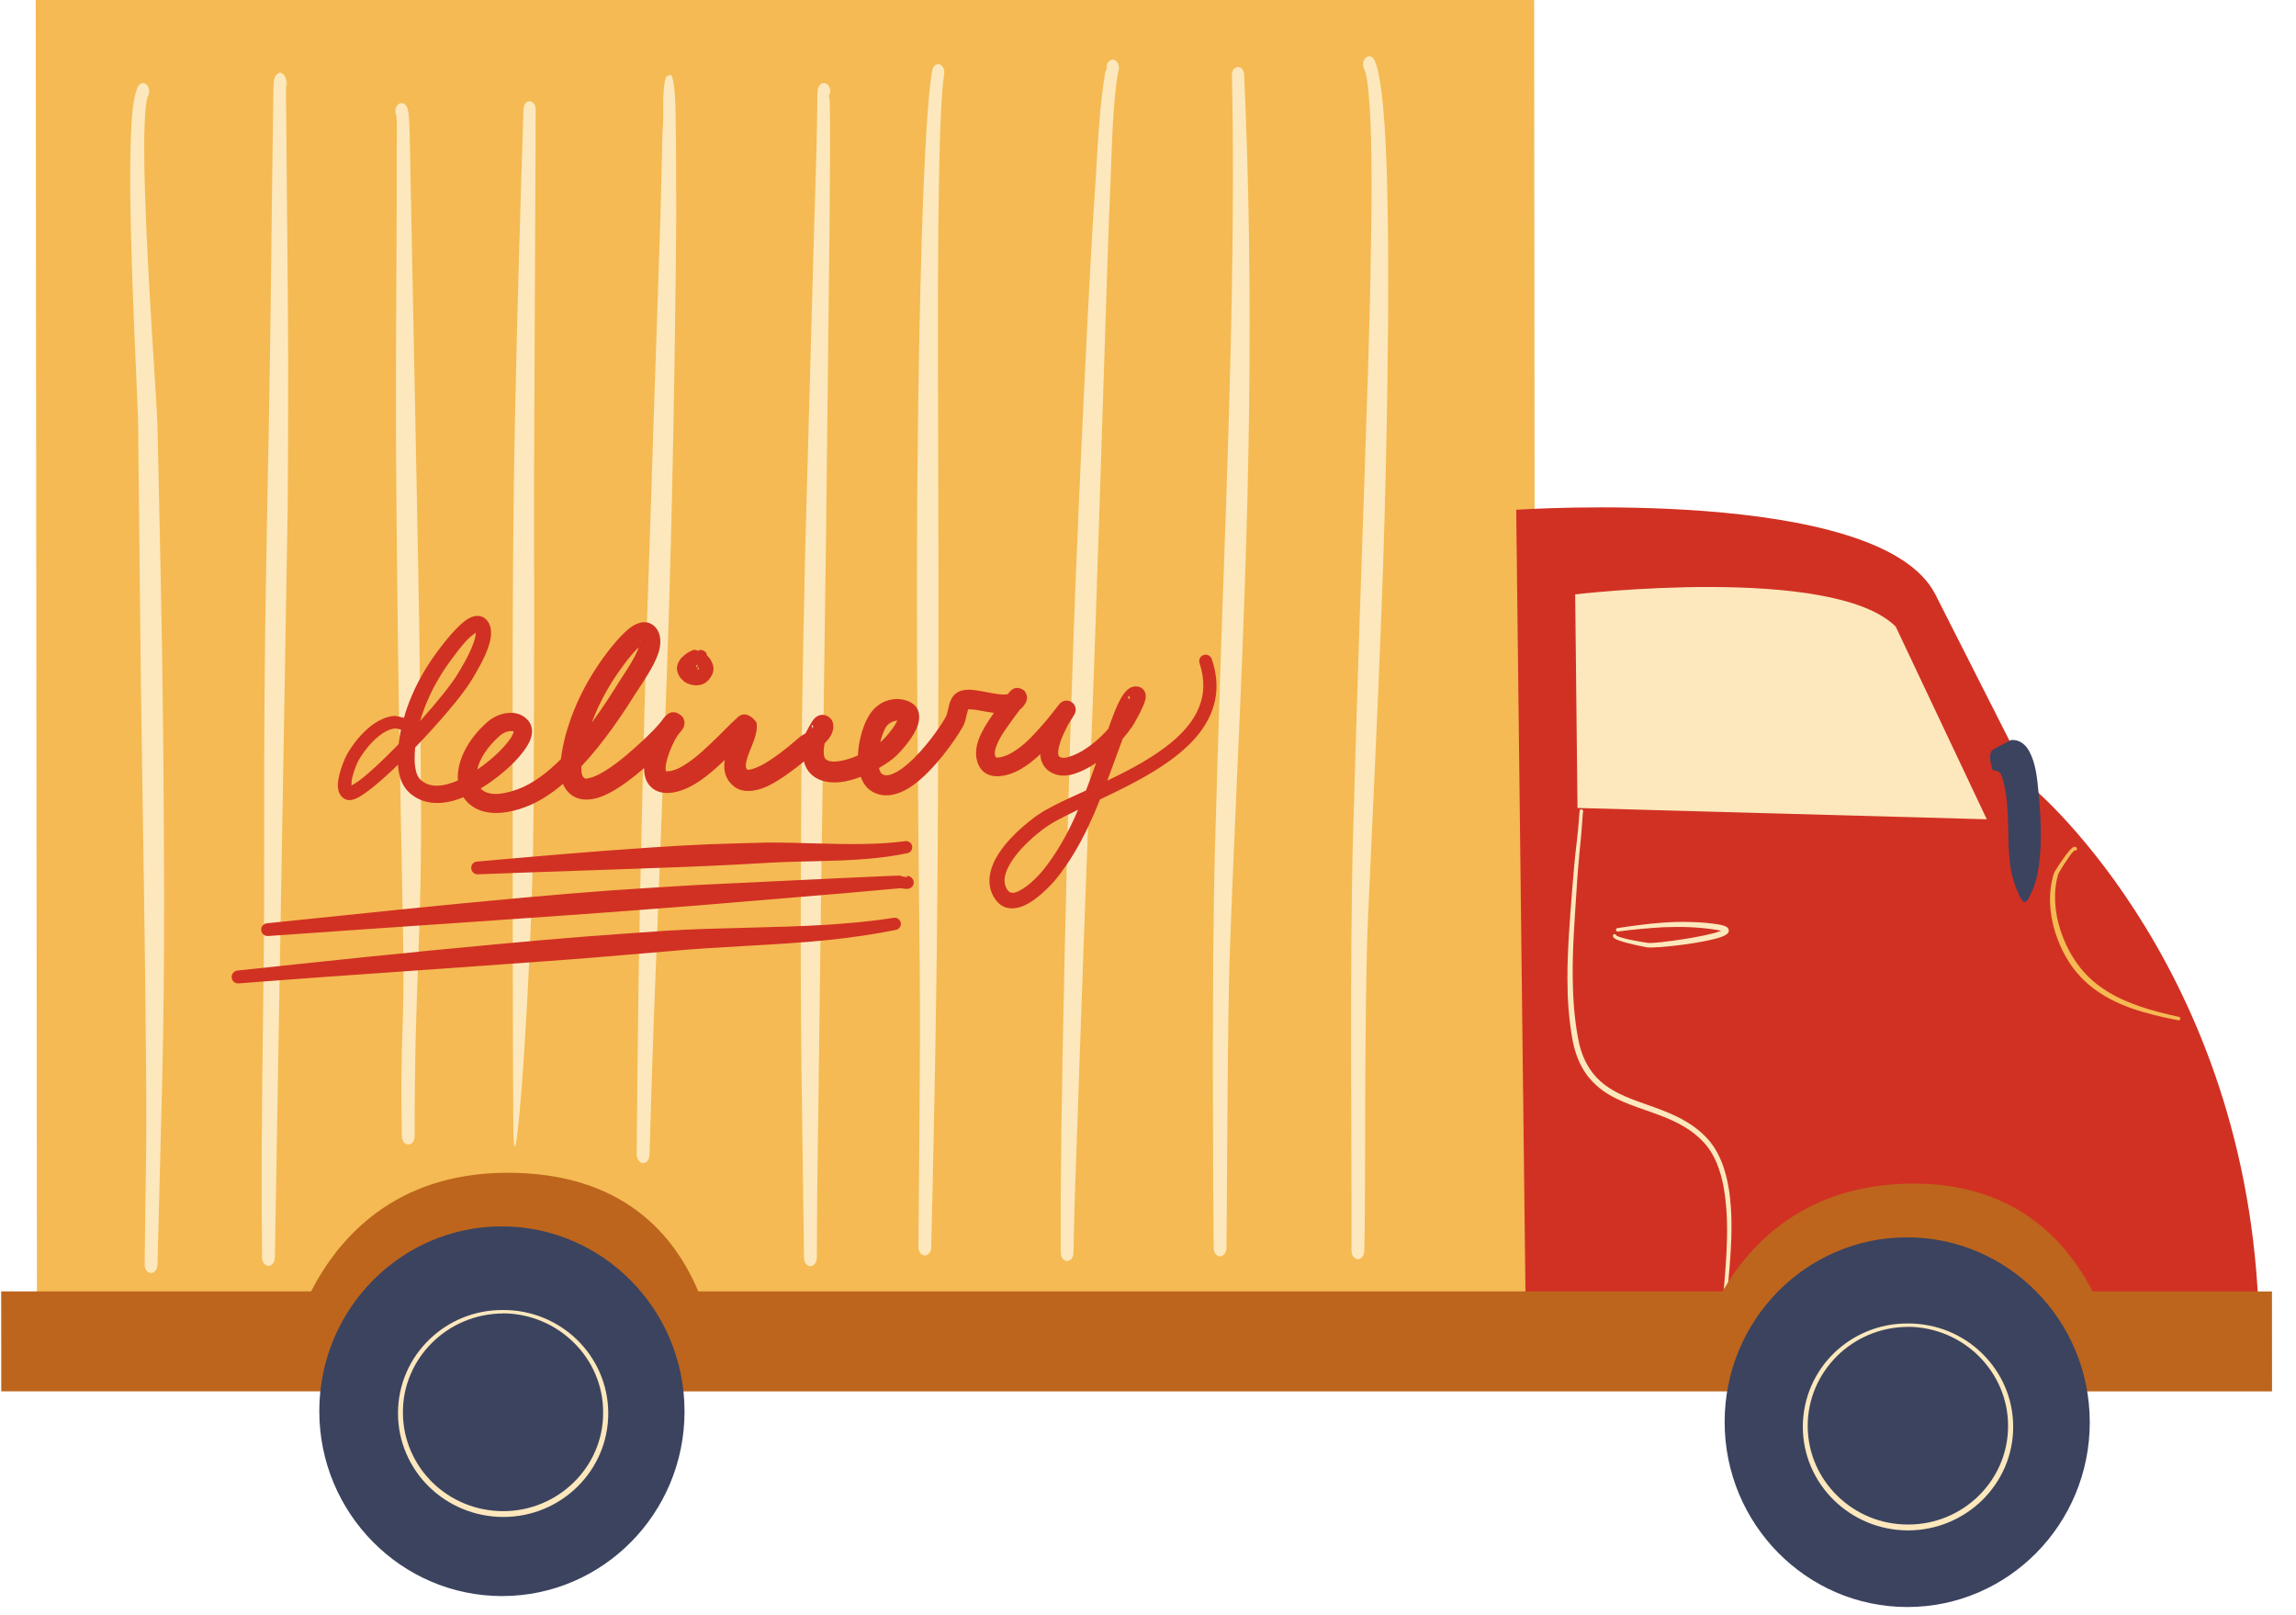 <svg width="91" height="64" viewBox="0 0 91 64" fill="none" xmlns="http://www.w3.org/2000/svg">
<path fill-rule="evenodd" clip-rule="evenodd" d="M60.804 0.001L60.853 52.902L1.465 52.901L1.416 0L60.804 0.001Z" fill="#F5BA53"/>
<path fill-rule="evenodd" clip-rule="evenodd" d="M43.852 2.655L43.852 2.698L43.86 2.736C43.88 2.687 43.891 2.638 43.868 2.627C43.864 2.627 43.86 2.627 43.856 2.627L43.852 2.655ZM44.265 2.919C44.269 2.914 44.269 2.914 44.269 2.909C44.273 2.909 44.273 2.903 44.277 2.903L44.265 2.919ZM11.36 3.265C11.351 3.265 11.347 3.265 11.339 3.265C11.331 3.259 11.339 3.286 11.339 3.298C11.335 3.319 11.335 3.346 11.335 3.379L11.36 3.351C11.36 3.335 11.36 3.314 11.36 3.292L11.36 3.265ZM32.892 3.72C32.888 3.72 32.884 3.713 32.88 3.713C32.856 3.713 32.852 3.752 32.856 3.801L32.864 3.784C32.876 3.768 32.884 3.741 32.892 3.72ZM32.785 3.887C32.769 3.903 32.749 3.914 32.729 3.919C32.713 3.924 32.694 3.93 32.674 3.93C32.709 3.93 32.749 3.919 32.785 3.887ZM15.71 4.579C15.71 4.567 15.71 4.546 15.707 4.546C15.703 4.546 15.699 4.551 15.699 4.551L15.71 4.579L15.71 4.595L15.731 4.616L15.71 4.579ZM15.81 4.692C15.814 4.697 15.822 4.702 15.83 4.702C15.838 4.708 15.841 4.714 15.85 4.714L15.81 4.692ZM15.858 4.714L15.87 4.719L15.85 4.714L15.858 4.714ZM15.877 4.719L15.885 4.719L15.877 4.719ZM54.066 2.725C54.173 2.958 54.237 3.482 54.286 4.244C54.386 5.762 54.376 8.146 54.316 11.038C54.266 13.481 54.17 16.28 54.069 19.232C54.007 21.01 53.945 22.848 53.884 24.696C53.794 27.464 53.709 30.252 53.633 32.895C53.482 37.868 53.586 46.662 53.565 49.554C53.561 49.738 53.676 49.889 53.815 49.894C53.954 49.9 54.069 49.754 54.073 49.57C54.135 47.349 54.06 39.868 54.224 36.274C54.352 33.48 54.496 30.42 54.629 27.312C54.694 25.718 54.761 24.113 54.815 22.523C54.896 20.042 54.953 17.61 54.987 15.34C55.04 11.784 55.033 8.633 54.947 6.33C54.87 4.239 54.701 2.822 54.471 2.374C54.399 2.228 54.248 2.185 54.137 2.282C54.022 2.379 53.99 2.573 54.066 2.725ZM48.826 2.984C48.888 5.865 48.871 8.757 48.822 11.654C48.773 14.426 48.688 17.199 48.595 19.978C48.533 21.826 48.468 23.675 48.401 25.529C48.309 28.307 48.224 31.09 48.147 33.863C48.04 38.052 48.07 45.284 48.102 49.44C48.098 49.629 48.214 49.775 48.352 49.78C48.496 49.78 48.607 49.629 48.611 49.446C48.643 46.419 48.642 40.333 48.758 37.289C48.874 34.258 49.011 31.225 49.143 28.188C49.213 26.566 49.279 24.944 49.333 23.324C49.419 20.885 49.48 18.453 49.51 16.016C49.561 11.648 49.509 7.287 49.31 2.957C49.306 2.784 49.191 2.644 49.056 2.655C48.921 2.66 48.818 2.812 48.826 2.984ZM36.947 2.795C36.666 4.373 36.477 9.681 36.391 16.232C36.358 18.604 36.34 21.15 36.343 23.734C36.34 25.393 36.35 27.069 36.364 28.734C36.386 31.993 36.421 35.198 36.451 38.106C36.486 41.922 36.416 47.154 36.402 49.402C36.398 49.586 36.51 49.743 36.649 49.743C36.792 49.748 36.907 49.602 36.907 49.418C36.991 46.208 37.144 38.932 37.169 33.02C37.183 29.885 37.2 26.593 37.197 23.377C37.194 20.593 37.18 17.864 37.177 15.345C37.171 12.27 37.172 9.503 37.214 7.324C37.247 5.217 37.309 3.665 37.42 2.93C37.452 2.757 37.368 2.59 37.237 2.552C37.106 2.514 36.975 2.622 36.947 2.795ZM26.499 3.017C26.63 2.784 26.769 3.222 26.782 4.73C26.782 4.741 26.782 4.751 26.779 4.762C26.787 5.173 26.787 5.157 26.792 5.616L26.802 8.568C26.791 10.027 26.777 11.486 26.755 12.945C26.736 14.405 26.71 15.859 26.683 17.318C26.653 18.831 26.622 20.345 26.58 21.858C26.542 23.371 26.495 24.885 26.441 26.398C26.344 29.22 26.232 32.046 26.127 34.868C25.964 39.1 25.859 41.522 25.744 45.759C25.74 45.943 25.625 46.089 25.486 46.083C25.347 46.078 25.235 45.927 25.235 45.742C25.279 40.694 25.315 37.452 25.438 32.404C25.499 29.885 25.56 27.36 25.637 24.842C25.715 22.317 25.811 19.799 25.885 17.281L26.178 8.546L26.247 5.616C26.255 5.124 26.283 5.038 26.286 4.697L26.29 4.562C26.261 3.341 26.376 2.908 26.499 3.017ZM15.699 4.551C15.679 4.514 15.671 4.465 15.671 4.416C15.662 4.243 15.77 4.092 15.9 4.087C15.965 4.081 16.032 4.108 16.092 4.178C16.119 4.217 16.171 4.319 16.191 4.481C16.239 4.827 16.244 5.714 16.248 5.837L16.507 18.929C16.544 20.983 16.59 23.031 16.62 25.084C16.649 27.133 16.671 29.187 16.685 31.241C16.73 37.398 16.425 38.851 16.435 45.013C16.439 45.197 16.328 45.348 16.185 45.348C16.046 45.354 15.931 45.202 15.927 45.018C15.843 40.711 16.058 41.105 15.971 36.797C15.916 33.922 15.858 31.052 15.812 28.182C15.782 26.333 15.757 24.485 15.739 22.642C15.722 21.41 15.717 20.177 15.704 18.95C15.695 17.637 15.69 16.323 15.693 15.016C15.698 11.957 15.73 8.903 15.723 5.849C15.723 5.735 15.747 4.919 15.71 4.595C15.699 4.579 15.691 4.562 15.699 4.551ZM20.748 4.324C20.748 4.324 20.593 8.984 20.482 13.454C20.425 15.756 20.379 18.01 20.361 19.544C20.35 20.809 20.335 22.074 20.328 23.339C20.318 25.237 20.312 27.133 20.318 29.03C20.32 31.982 20.317 41.592 20.344 44.542C20.372 48.445 21.105 38.517 21.147 32.193C21.157 30.085 21.167 27.982 21.169 25.874C21.175 23.766 21.165 21.658 21.163 19.55L21.232 4.34C21.236 4.168 21.129 4.017 20.998 4.011C20.863 4.011 20.752 4.146 20.748 4.324ZM43.856 2.627C43.864 2.579 43.883 2.525 43.907 2.487C43.971 2.39 44.03 2.374 44.058 2.369C44.15 2.341 44.221 2.385 44.273 2.455C44.308 2.492 44.36 2.579 44.348 2.731C44.344 2.773 44.297 2.947 44.285 3.022C44.199 3.622 44.147 4.238 44.112 4.855C44.057 5.8 44.038 6.751 43.995 7.676C43.941 8.751 43.84 12.033 43.698 16.405C43.612 19.005 43.52 21.994 43.408 25.134C43.33 27.415 43.237 29.771 43.148 32.117C43.012 35.744 42.876 39.349 42.768 42.597C42.656 46.029 42.582 47.375 42.548 49.635C42.548 49.819 42.433 49.964 42.294 49.964C42.155 49.964 42.04 49.813 42.04 49.629C42.029 46.44 42.077 43.397 42.188 38.192C42.249 35.36 42.326 32.387 42.41 29.453C42.457 27.977 42.503 26.512 42.553 25.079C42.608 23.582 42.666 22.118 42.728 20.713C42.806 18.843 42.888 17.075 42.966 15.475C43.153 11.535 43.321 8.616 43.392 7.616C43.458 6.686 43.497 5.735 43.576 4.79C43.627 4.147 43.698 3.514 43.8 2.892C43.804 2.86 43.832 2.806 43.856 2.752C43.852 2.736 43.852 2.714 43.852 2.698C43.843 2.666 43.84 2.627 43.856 2.627ZM5.472 3.427C5.385 3.584 5.31 3.897 5.258 4.335C5.179 5.086 5.153 6.254 5.162 7.589C5.193 11.167 5.471 15.961 5.476 16.912C5.515 20.317 5.542 23.723 5.585 27.128C5.619 29.679 5.665 32.23 5.699 34.787C5.737 37.338 5.772 39.889 5.79 42.44C5.821 46.083 5.762 46.45 5.733 50.099C5.729 50.282 5.841 50.434 5.98 50.44C6.123 50.445 6.238 50.299 6.242 50.115C6.387 44.029 6.52 41.224 6.502 35.138C6.496 32.095 6.473 29.057 6.426 26.015C6.38 22.972 6.305 19.934 6.243 16.896C6.218 15.94 5.852 11.151 5.746 7.573C5.705 6.281 5.7 5.151 5.762 4.421C5.786 4.124 5.81 3.903 5.869 3.8C5.944 3.654 5.921 3.454 5.809 3.351C5.702 3.249 5.551 3.286 5.472 3.427ZM11.335 3.465C11.332 3.908 11.349 4.822 11.349 5.227L11.376 8.324C11.397 10.291 11.415 12.259 11.421 14.22C11.423 16.188 11.416 18.156 11.403 20.117L10.894 49.824C10.894 50.007 10.783 50.159 10.639 50.159C10.501 50.159 10.385 50.007 10.385 49.824C10.323 43.019 10.48 40.522 10.47 33.717C10.468 31.446 10.47 29.176 10.491 26.906C10.509 24.636 10.55 22.366 10.592 20.096C10.634 18.134 10.668 16.177 10.698 14.215C10.728 12.248 10.754 10.291 10.772 8.324L10.813 5.216C10.824 4.746 10.831 3.584 10.847 3.259C10.866 2.935 11.085 2.876 11.108 2.876C11.129 2.876 11.327 2.929 11.36 3.265C11.411 3.281 11.399 3.314 11.36 3.351C11.355 3.395 11.347 3.432 11.335 3.465ZM32.856 3.801C32.864 3.876 32.888 3.962 32.888 3.968C32.897 4.654 32.901 5.346 32.898 6.032C32.895 7.06 32.884 8.092 32.877 9.119L32.733 21.756C32.693 24.377 32.663 26.998 32.626 29.625C32.57 33.555 32.51 37.489 32.466 41.425C32.419 45.797 32.394 45.462 32.374 49.834C32.375 50.019 32.264 50.164 32.12 50.17C31.981 50.17 31.866 50.019 31.866 49.834C31.788 43.273 31.719 41.419 31.741 34.852C31.747 32.668 31.76 30.479 31.79 28.291C31.82 26.101 31.866 23.918 31.915 21.729L32.265 9.102C32.296 8.076 32.331 7.043 32.358 6.016C32.373 5.335 32.388 4.649 32.396 3.968C32.396 3.952 32.387 3.643 32.411 3.541C32.462 3.335 32.586 3.281 32.677 3.293C32.812 3.303 32.912 3.46 32.904 3.632C32.904 3.665 32.9 3.692 32.892 3.72C32.9 3.73 32.884 3.762 32.864 3.784L32.856 3.801Z" fill="#FCE8BC"/>
<path d="M27.564 26.131L27.568 26.135C27.568 26.135 27.568 26.139 27.572 26.144L27.572 26.135L27.564 26.131ZM27.596 26.378C27.58 26.386 27.596 26.426 27.616 26.43C27.628 26.434 27.644 26.422 27.644 26.41C27.64 26.39 27.644 26.37 27.64 26.342L27.632 26.33C27.624 26.346 27.608 26.374 27.596 26.378ZM27.64 26.521C27.64 26.525 27.644 26.529 27.652 26.529C27.703 26.541 27.699 26.478 27.675 26.414C27.663 26.446 27.652 26.485 27.64 26.521ZM26.969 26.859C26.841 26.68 26.782 26.478 26.877 26.275C26.912 26.207 26.944 26.131 27.004 26.072C27.123 25.953 27.262 25.845 27.353 25.809C27.405 25.79 27.46 25.746 27.54 25.75C27.576 25.75 27.619 25.769 27.655 25.782L27.675 25.769L27.687 25.765C27.678 25.769 27.675 25.778 27.667 25.786C27.687 25.79 27.703 25.79 27.703 25.773C27.703 25.765 27.703 25.762 27.699 25.762C27.774 25.742 27.858 25.754 27.921 25.805C27.993 25.837 27.993 25.901 28.012 25.932C28.024 25.949 28.02 25.965 28.024 25.976C28.14 26.072 28.188 26.183 28.232 26.279C28.355 26.549 28.224 26.792 28.057 26.971C27.871 27.169 27.537 27.217 27.223 27.07C27.132 27.026 27.049 26.951 26.969 26.859ZM27.699 25.762C27.699 25.762 27.691 25.762 27.687 25.765L27.699 25.762ZM42.729 32.085C42.352 32.269 42.002 32.439 41.716 32.606C41.312 32.841 40.537 33.449 40.101 34.118C39.851 34.504 39.697 34.913 39.927 35.259C40.043 35.434 40.221 35.386 40.4 35.295C40.809 35.092 41.222 34.631 41.385 34.424C41.864 33.819 42.245 33.148 42.57 32.447C42.626 32.328 42.677 32.205 42.729 32.085ZM32.194 28.733C32.151 28.709 32.187 28.816 32.195 28.852L32.199 28.856C32.234 28.808 32.246 28.765 32.194 28.733ZM18.916 30.494C19.253 30.263 19.547 30.013 19.749 29.818C19.864 29.703 20.09 29.476 20.245 29.242C20.297 29.162 20.34 29.043 20.356 28.995C20.305 28.959 20.233 28.963 20.165 28.975C20.034 28.999 19.9 29.071 19.812 29.15C19.312 29.592 19.006 30.073 18.916 30.494ZM15.891 28.911C15.784 28.88 15.693 28.859 15.668 28.864C15.43 28.884 15.208 29.011 15.005 29.174C14.672 29.441 14.394 29.814 14.216 30.121C14.156 30.22 14.021 30.542 13.954 30.84C13.934 30.932 13.93 31.047 13.93 31.123C14.01 31.079 14.133 31.008 14.24 30.928C14.653 30.617 15.22 30.085 15.8 29.484C15.824 29.293 15.851 29.102 15.891 28.911ZM16.653 28.569C17.32 27.826 17.904 27.106 18.165 26.664C18.272 26.481 18.582 25.984 18.752 25.519C18.8 25.392 18.835 25.268 18.851 25.157C18.855 25.125 18.859 25.093 18.859 25.07C18.78 25.125 18.648 25.221 18.557 25.312C18.268 25.606 17.998 25.988 17.934 26.072C17.537 26.597 17.188 27.181 16.927 27.798C16.82 28.052 16.728 28.307 16.653 28.569ZM23.451 28.637C23.899 28.033 24.284 27.424 24.601 26.915C24.7 26.752 24.966 26.382 25.164 25.997C25.224 25.881 25.275 25.762 25.315 25.654C25.287 25.674 25.263 25.702 25.236 25.726C24.95 26.016 24.684 26.394 24.621 26.482C24.271 26.955 23.958 27.488 23.7 28.044C23.609 28.24 23.526 28.438 23.451 28.637ZM25.363 25.38C25.355 25.384 25.37 25.396 25.378 25.404L25.382 25.411C25.386 25.388 25.382 25.376 25.363 25.38ZM34.884 29.413C34.92 29.385 34.948 29.361 34.972 29.337C35.047 29.265 35.289 29.011 35.464 28.736C35.5 28.685 35.535 28.613 35.563 28.55C35.42 28.566 35.198 28.633 35.079 28.868C35.003 29.023 34.936 29.21 34.884 29.413ZM44.763 27.719C44.79 27.647 44.786 27.595 44.731 27.583C44.671 27.576 44.739 27.683 44.763 27.719ZM48.027 26.112C48.429 27.293 48.152 28.263 47.513 29.079C46.632 30.196 45.016 31.008 43.599 31.675C43.46 32.03 43.309 32.376 43.147 32.718C42.798 33.462 42.385 34.173 41.869 34.813C41.635 35.108 40.965 35.804 40.385 35.955C40.015 36.05 39.669 35.975 39.419 35.593C39.065 35.044 39.203 34.396 39.604 33.788C40.096 33.044 40.969 32.364 41.426 32.105C41.859 31.859 42.427 31.6 43.042 31.322C43.185 30.956 43.316 30.59 43.446 30.228C43.145 30.431 42.823 30.594 42.497 30.685C42.179 30.773 41.866 30.733 41.639 30.594C41.408 30.459 41.245 30.22 41.229 29.882C41.178 29.934 41.122 29.982 41.07 30.029C40.812 30.256 40.538 30.451 40.233 30.59C40.022 30.685 39.697 30.781 39.422 30.753C39.148 30.725 38.914 30.594 38.786 30.315C38.663 30.053 38.659 29.759 38.738 29.46C38.853 29.027 39.163 28.578 39.393 28.248C39.182 28.22 38.963 28.176 38.761 28.14C38.634 28.116 38.455 28.108 38.375 28.104C38.363 28.136 38.348 28.18 38.34 28.212C38.312 28.327 38.285 28.454 38.256 28.558C38.229 28.653 38.193 28.737 38.157 28.8C37.876 29.301 37.015 30.538 36.157 31.135C35.597 31.524 35.03 31.636 34.569 31.365C34.362 31.246 34.211 31.043 34.115 30.781C33.988 30.828 33.857 30.872 33.73 30.908C33.111 31.079 32.519 31.027 32.152 30.681C32.01 30.546 31.914 30.371 31.862 30.172C31.469 30.491 30.917 30.916 30.421 31.151C29.892 31.397 29.408 31.405 29.102 31.171C28.768 30.908 28.668 30.562 28.716 30.176C28.72 30.156 28.72 30.133 28.723 30.112C28.434 30.391 28.088 30.705 27.727 30.948C27.338 31.21 26.93 31.389 26.532 31.417C26.198 31.437 25.972 31.341 25.812 31.194C25.638 31.035 25.538 30.797 25.53 30.506C25.53 30.483 25.526 30.459 25.53 30.435C25.101 30.801 24.522 31.262 23.994 31.497C23.414 31.763 22.885 31.747 22.547 31.413C22.444 31.313 22.368 31.194 22.313 31.059C21.825 31.473 21.312 31.803 20.78 31.993C19.541 32.439 18.735 32.157 18.368 31.588C18.277 31.624 18.186 31.66 18.095 31.688C17.423 31.902 16.76 31.874 16.247 31.429C16.032 31.238 15.901 30.991 15.833 30.713C15.801 30.581 15.781 30.439 15.773 30.299C15.71 30.363 15.646 30.422 15.583 30.483C14.975 31.059 14.431 31.497 14.122 31.636C13.967 31.707 13.84 31.715 13.752 31.692C13.502 31.62 13.362 31.369 13.394 31.008C13.434 30.59 13.679 30.005 13.771 29.858C13.977 29.504 14.302 29.079 14.687 28.776C14.977 28.55 15.295 28.395 15.624 28.366C15.668 28.363 15.823 28.391 16.01 28.442C16.096 28.136 16.204 27.838 16.331 27.543C16.616 26.875 17.001 26.251 17.433 25.686C17.536 25.551 18.127 24.763 18.561 24.513C18.854 24.346 19.112 24.374 19.287 24.564C19.475 24.763 19.51 25.106 19.399 25.495C19.245 26.056 18.813 26.74 18.678 26.97C18.317 27.563 17.396 28.641 16.456 29.615C16.452 29.647 16.452 29.679 16.448 29.711C16.432 29.93 16.42 30.184 16.461 30.422C16.488 30.61 16.548 30.792 16.692 30.916C17.021 31.198 17.454 31.171 17.879 31.027C17.971 30.999 18.062 30.964 18.149 30.924C18.097 30.252 18.454 29.365 19.327 28.597C19.549 28.406 19.895 28.247 20.216 28.244C20.483 28.236 20.737 28.327 20.928 28.541C21.115 28.757 21.135 29.051 20.996 29.365C20.834 29.735 20.433 30.152 20.246 30.331C19.968 30.598 19.536 30.947 19.051 31.242C19.29 31.508 19.798 31.537 20.517 31.274C21.125 31.051 21.697 30.61 22.229 30.081C22.252 29.898 22.284 29.727 22.311 29.583C22.438 28.951 22.663 28.307 22.945 27.694C23.231 27.086 23.58 26.51 23.957 25.997C24.072 25.841 24.687 25.01 25.139 24.767C25.481 24.581 25.783 24.628 25.994 24.871C26.192 25.106 26.229 25.483 26.086 25.905C25.896 26.45 25.428 27.106 25.281 27.34C24.722 28.227 23.948 29.405 23.043 30.363C23.043 30.383 23.043 30.399 23.043 30.419C23.043 30.57 23.044 30.721 23.139 30.813C23.198 30.876 23.294 30.844 23.389 30.82C23.556 30.781 23.731 30.693 23.913 30.586C24.564 30.204 25.235 29.564 25.469 29.349C25.584 29.242 25.695 29.138 25.803 29.027C25.91 28.924 26.013 28.812 26.113 28.697C26.136 28.673 26.176 28.625 26.215 28.573C26.275 28.49 26.33 28.418 26.378 28.37C26.712 28.02 27.046 28.391 27.062 28.418C27.077 28.438 27.221 28.665 27.038 28.911C27.01 28.951 26.931 29.051 26.855 29.138C26.713 29.361 26.546 29.715 26.451 30.045C26.408 30.2 26.376 30.347 26.38 30.474C26.384 30.502 26.388 30.538 26.396 30.558C26.416 30.562 26.448 30.562 26.476 30.562C26.734 30.542 26.996 30.407 27.246 30.236C27.691 29.938 28.1 29.524 28.405 29.234L28.973 28.669C28.985 28.653 29.175 28.478 29.25 28.41C29.616 28.092 29.982 28.61 29.985 28.637C30.018 28.824 29.982 29.058 29.891 29.313C29.788 29.616 29.601 29.966 29.562 30.276C29.554 30.359 29.55 30.439 29.622 30.498C29.638 30.51 29.661 30.498 29.681 30.498C29.729 30.494 29.781 30.483 29.832 30.466C30.051 30.403 30.301 30.264 30.543 30.105C31.047 29.775 31.519 29.353 31.718 29.186C31.746 29.162 31.837 29.114 31.928 29.055C31.984 28.939 32.147 28.637 32.23 28.526C32.305 28.422 32.389 28.378 32.428 28.363C32.58 28.295 32.707 28.327 32.802 28.378C32.886 28.426 32.977 28.502 33.013 28.653C33.049 28.8 33.025 28.975 32.922 29.154C32.867 29.254 32.779 29.357 32.684 29.453C32.66 29.56 32.644 29.687 32.648 29.807C32.653 29.91 32.657 30.014 32.724 30.077C32.828 30.172 32.974 30.184 33.137 30.172C33.34 30.16 33.558 30.101 33.773 30.025C33.852 29.993 33.928 29.966 34.003 29.93C34.022 29.428 34.165 28.884 34.359 28.502C34.625 27.973 35.01 27.77 35.348 27.715C35.653 27.663 35.932 27.738 36.099 27.834C36.226 27.905 36.306 27.997 36.349 28.072C36.468 28.283 36.461 28.589 36.306 28.911C36.104 29.341 35.655 29.822 35.536 29.934C35.39 30.077 35.14 30.256 34.838 30.431C34.846 30.455 34.85 30.478 34.858 30.498C34.886 30.574 34.91 30.642 34.969 30.677C35.1 30.753 35.251 30.717 35.41 30.65C35.605 30.566 35.803 30.423 35.998 30.252C36.657 29.679 37.264 28.8 37.482 28.415C37.565 28.271 37.585 27.993 37.656 27.81C37.7 27.695 37.759 27.599 37.823 27.532C37.93 27.424 38.077 27.353 38.275 27.333C38.601 27.297 39.145 27.452 39.606 27.508C39.702 27.52 39.789 27.524 39.868 27.516C39.892 27.516 39.916 27.512 39.936 27.508C39.984 27.448 40.039 27.384 40.059 27.365C40.222 27.217 40.381 27.261 40.433 27.277C40.552 27.313 40.643 27.388 40.687 27.535C40.699 27.567 40.735 27.667 40.663 27.826C40.603 27.941 40.528 28.037 40.429 28.108L40.108 28.542C39.941 28.784 39.659 29.138 39.513 29.504C39.441 29.675 39.394 29.85 39.462 30.001C39.47 30.017 39.493 30.014 39.51 30.014C39.545 30.017 39.581 30.014 39.621 30.009C39.731 29.993 39.843 29.953 39.926 29.918C40.165 29.807 40.383 29.652 40.589 29.476C40.919 29.19 41.209 28.844 41.486 28.53L41.986 27.901C42.105 27.746 42.324 27.715 42.483 27.826C42.642 27.937 42.682 28.156 42.578 28.319L42.317 28.744C42.214 28.943 42.106 29.166 42.027 29.397C41.984 29.532 41.948 29.667 41.94 29.798C41.932 29.89 41.949 29.958 42.004 29.993C42.088 30.041 42.199 30.037 42.31 30.005C42.699 29.902 43.076 29.663 43.418 29.377C43.6 29.222 43.771 29.055 43.925 28.88C44.045 28.538 44.255 27.945 44.461 27.608C44.576 27.42 44.703 27.297 44.81 27.245C44.909 27.198 45.009 27.19 45.104 27.206C45.283 27.242 45.45 27.388 45.403 27.691C45.355 27.981 44.919 28.729 44.883 28.776C44.768 28.944 44.637 29.114 44.49 29.282C44.478 29.321 44.471 29.349 44.463 29.365C44.272 29.878 44.082 30.407 43.888 30.928C44.797 30.499 45.73 30.001 46.457 29.393C47.405 28.593 47.984 27.599 47.543 26.275C47.499 26.144 47.57 25.997 47.705 25.953C47.836 25.909 47.979 25.98 48.027 26.112ZM35.938 34.71C35.942 34.71 35.946 34.718 35.946 34.734C35.942 34.766 35.903 34.762 35.855 34.75C35.871 34.734 35.894 34.718 35.91 34.71C35.882 34.718 35.855 34.726 35.827 34.746C35.759 34.722 35.68 34.69 35.64 34.694L35.096 34.714L33.4 34.79L27.66 35.064C26.519 35.132 25.38 35.199 24.239 35.279C23.099 35.362 21.959 35.458 20.819 35.561C17.403 35.867 13.995 36.233 10.583 36.583C10.443 36.595 10.34 36.718 10.353 36.858C10.365 36.997 10.488 37.1 10.627 37.088C13.018 36.917 15.414 36.754 17.809 36.591C19.402 36.48 20.999 36.372 22.592 36.257C23.617 36.186 24.641 36.11 25.666 36.031C26.349 35.979 27.033 35.923 27.716 35.872L33.44 35.395L35.132 35.243L35.664 35.196C35.712 35.192 35.808 35.211 35.867 35.219C35.939 35.223 35.994 35.219 36.022 35.211C36.138 35.179 36.185 35.104 36.205 35.036C36.217 34.985 36.24 34.873 36.117 34.77C36.065 34.722 36.002 34.702 35.938 34.71ZM35.415 36.368C34.549 36.504 33.66 36.583 32.762 36.643C30.661 36.77 28.508 36.751 26.465 36.874C25.326 36.957 24.189 37.029 23.049 37.12C21.913 37.211 20.773 37.311 19.637 37.418C16.225 37.732 12.817 38.09 9.413 38.456C9.269 38.472 9.17 38.596 9.182 38.735C9.194 38.874 9.318 38.977 9.46 38.965C11.848 38.778 14.239 38.611 16.631 38.444C18.224 38.329 19.816 38.222 21.41 38.102C22.093 38.054 22.776 38.003 23.459 37.947C24.484 37.864 25.505 37.776 26.53 37.689C28.563 37.498 30.716 37.458 32.81 37.248C33.724 37.152 34.63 37.025 35.503 36.846C35.638 36.822 35.726 36.694 35.702 36.563C35.674 36.432 35.551 36.345 35.415 36.368ZM23.766 34.471C24.839 34.432 25.907 34.4 26.976 34.356C27.667 34.328 28.354 34.301 29.041 34.265C29.498 34.241 29.959 34.213 30.416 34.189C31.651 34.114 32.99 34.142 34.281 34.038C34.853 33.994 35.413 33.922 35.958 33.807C36.088 33.784 36.175 33.66 36.152 33.525C36.127 33.394 36 33.306 35.869 33.33C35.345 33.401 34.805 33.43 34.252 33.441C32.958 33.465 31.623 33.374 30.387 33.386C29.621 33.406 28.854 33.422 28.087 33.453C27.32 33.485 26.554 33.529 25.791 33.581C23.495 33.732 21.203 33.935 18.911 34.138C18.772 34.145 18.665 34.265 18.677 34.404C18.685 34.547 18.804 34.65 18.943 34.642C20.552 34.579 22.157 34.527 23.766 34.471ZM89.542 53.017L60.478 52.683L60.094 20.198C60.094 20.198 74.51 19.22 76.707 23.555C77.985 26.072 80.608 31.25 80.608 31.25C80.608 31.25 89.461 38.668 89.542 53.017Z" fill="#D13123"/>
<path fill-rule="evenodd" clip-rule="evenodd" d="M67.671 45.115C67.071 44.463 66.312 44.145 65.557 43.87C64.782 43.592 64.011 43.361 63.43 42.84C63.005 42.459 62.682 41.921 62.535 41.086C62.399 40.327 62.343 39.559 62.334 38.795C62.317 37.638 62.407 36.48 62.482 35.323C62.501 34.981 62.529 34.639 62.556 34.297C62.584 33.959 62.615 33.617 62.651 33.275C62.694 32.849 62.717 32.411 62.734 32.228C62.733 32.221 62.733 32.213 62.733 32.205C62.745 32.193 62.749 32.177 62.749 32.157C62.745 32.109 62.725 32.089 62.721 32.085C62.701 32.069 62.634 32.041 62.61 32.125C62.606 32.137 62.602 32.169 62.598 32.217C62.583 32.399 62.555 32.837 62.504 33.259C62.465 33.601 62.425 33.943 62.394 34.285C62.362 34.627 62.335 34.969 62.307 35.311C62.221 36.472 62.119 37.633 62.124 38.795C62.124 39.575 62.177 40.35 62.312 41.126C62.468 42.025 62.818 42.601 63.276 43.011C63.88 43.556 64.679 43.795 65.482 44.081C66.209 44.34 66.94 44.634 67.521 45.258C68.106 45.883 68.345 46.846 68.421 47.888C68.534 49.391 68.301 51.065 68.231 52.219C68.227 52.255 68.258 52.287 68.294 52.291C68.334 52.294 68.366 52.266 68.37 52.227C68.448 51.07 68.701 49.387 68.604 47.875C68.535 46.782 68.28 45.779 67.671 45.115ZM66.727 37.212C66.087 37.312 65.463 37.383 65.301 37.359C65.15 37.336 64.8 37.28 64.502 37.212C64.335 37.173 64.188 37.133 64.1 37.089C64.089 37.085 64.069 37.077 64.061 37.073C64.061 37.077 64.061 37.081 64.061 37.085C64.061 37.081 64.061 37.077 64.061 37.073C64.057 37.069 64.053 37.065 64.057 37.065C64.057 37.061 64.057 37.061 64.057 37.061C64.053 37.037 64.029 37.017 64.001 37.014C63.966 37.009 63.934 37.037 63.93 37.073C63.926 37.105 63.941 37.141 63.985 37.177C64.025 37.208 64.101 37.244 64.2 37.276C64.518 37.387 65.07 37.499 65.273 37.535C65.44 37.562 66.079 37.518 66.739 37.427C67.291 37.351 67.855 37.248 68.177 37.141C68.344 37.085 68.455 37.018 68.49 36.966C68.514 36.93 68.522 36.89 68.518 36.855C68.514 36.815 68.494 36.771 68.442 36.735C68.387 36.695 68.267 36.652 68.061 36.62C67.707 36.568 67.354 36.54 66.996 36.532C66.643 36.52 66.289 36.532 65.935 36.556C65.629 36.576 65.324 36.608 65.018 36.648C64.712 36.683 64.41 36.727 64.108 36.775C64.068 36.779 64.045 36.815 64.049 36.855C64.053 36.89 64.089 36.918 64.124 36.91C64.426 36.87 64.732 36.834 65.034 36.807C65.336 36.779 65.641 36.755 65.944 36.739C66.293 36.727 66.643 36.723 66.989 36.739C67.338 36.755 67.683 36.786 68.025 36.842C68.105 36.858 68.169 36.87 68.216 36.886C68.192 36.894 68.161 36.902 68.137 36.91C67.835 37.017 67.275 37.125 66.727 37.212ZM64.061 37.073C64.061 37.069 64.061 37.061 64.057 37.061C64.061 37.065 64.061 37.069 64.061 37.073ZM62.523 32.014L62.431 23.55C62.431 23.55 72.625 22.349 75.134 24.826L78.745 32.463L62.523 32.014Z" fill="#FCE8BC"/>
<path fill-rule="evenodd" clip-rule="evenodd" d="M90.047 51.17L90.05 55.131L0.05 55.13L0.047 51.169L12.33 51.169C13.432 49.026 15.659 46.501 20.04 46.469C24.652 46.437 26.728 48.911 27.675 51.169L68.27 51.169C69.448 49.142 71.654 46.947 75.734 46.899C79.734 46.855 81.834 49.038 82.94 51.17L90.047 51.17Z" fill="#BD651D"/>
<path fill-rule="evenodd" clip-rule="evenodd" d="M19.886 48.593C15.894 48.593 12.652 51.878 12.655 55.919C12.659 59.96 15.908 63.241 19.9 63.241C23.892 63.241 27.135 59.96 27.131 55.919C27.128 51.878 23.879 48.593 19.886 48.593ZM82.826 56.349C82.83 60.39 79.592 63.675 75.595 63.675C71.603 63.675 68.358 60.389 68.355 56.349C68.351 52.308 71.589 49.027 75.582 49.027C79.578 49.027 82.823 52.308 82.826 56.349Z" fill="#3B435F"/>
<path fill-rule="evenodd" clip-rule="evenodd" d="M82.228 33.684C82.232 33.688 82.24 33.688 82.236 33.684C82.236 33.681 82.232 33.681 82.228 33.684ZM82.216 33.692C82.212 33.7 82.204 33.708 82.196 33.716C82.001 33.907 81.593 34.583 81.577 34.631C81.47 34.989 81.435 35.371 81.455 35.752C81.475 36.135 81.551 36.516 81.667 36.866C81.806 37.288 81.981 37.654 82.185 37.972C82.53 38.521 82.964 38.93 83.465 39.248C84.3 39.782 85.305 40.06 86.358 40.291C86.398 40.298 86.421 40.334 86.414 40.374C86.406 40.41 86.37 40.434 86.33 40.426C85.699 40.303 85.082 40.163 84.506 39.961C83.89 39.746 83.326 39.459 82.833 39.054C82.455 38.74 82.125 38.358 81.859 37.876C81.699 37.598 81.568 37.284 81.456 36.938C81.341 36.564 81.265 36.162 81.253 35.761C81.24 35.355 81.291 34.953 81.414 34.579C81.43 34.535 81.78 33.983 82.01 33.716C82.081 33.633 82.144 33.577 82.184 33.561C82.224 33.545 82.252 33.549 82.275 33.565C82.291 33.573 82.308 33.589 82.315 33.617C82.327 33.648 82.308 33.688 82.276 33.7C82.256 33.704 82.236 33.704 82.216 33.692Z" fill="#F5BA53"/>
<path fill-rule="evenodd" clip-rule="evenodd" d="M78.411 59.28C77.693 59.976 76.712 60.409 75.623 60.406C74.539 60.409 73.553 59.98 72.834 59.28C72.106 58.576 71.652 57.598 71.647 56.516C71.642 55.426 72.09 54.444 72.812 53.728C73.531 53.02 74.52 52.579 75.616 52.575L75.616 52.571C76.712 52.579 77.706 53.021 78.422 53.728C79.145 54.444 79.595 55.431 79.588 56.516C79.585 57.598 79.133 58.576 78.411 59.28ZM78.541 53.609C77.79 52.881 76.756 52.436 75.616 52.44C74.48 52.432 73.447 52.881 72.693 53.609C71.931 54.349 71.46 55.379 71.453 56.516C71.45 57.658 71.919 58.691 72.683 59.439C73.438 60.179 74.476 60.636 75.623 60.64C76.772 60.636 77.812 60.179 78.566 59.439C79.328 58.691 79.796 57.658 79.791 56.516C79.786 55.375 79.308 54.349 78.541 53.609ZM22.728 58.747C22.014 59.443 21.029 59.876 19.945 59.876C18.856 59.876 17.87 59.447 17.151 58.751C16.427 58.043 15.973 57.065 15.969 55.983C15.96 54.897 16.407 53.911 17.13 53.199C17.848 52.487 18.841 52.05 19.937 52.042L19.937 52.038C21.034 52.046 22.023 52.487 22.743 53.199C23.467 53.911 23.912 54.897 23.905 55.983C23.906 57.065 23.454 58.043 22.728 58.747ZM19.937 51.907C18.797 51.898 17.765 52.348 17.015 53.076C16.249 53.816 15.777 54.846 15.774 55.983C15.771 57.124 16.24 58.158 17 58.906C17.755 59.646 18.797 60.103 19.945 60.107C21.093 60.107 22.133 59.65 22.887 58.906C23.645 58.162 24.113 57.124 24.108 55.983C24.103 54.846 23.625 53.816 22.862 53.076C22.106 52.348 21.074 51.902 19.937 51.907Z" fill="#FCE8BC"/>
<path fill-rule="evenodd" clip-rule="evenodd" d="M79.023 29.679C79.312 29.532 79.69 29.325 79.714 29.321C80.04 29.297 80.286 29.5 80.433 29.778C80.692 30.259 80.744 30.868 80.796 31.405C80.888 32.38 80.941 33.374 80.803 34.344C80.752 34.722 80.653 35.092 80.482 35.434C80.443 35.514 80.363 35.721 80.26 35.74C80.145 35.765 80.037 35.49 80.005 35.418C79.842 35.068 79.734 34.702 79.679 34.325C79.523 33.223 79.685 32.054 79.405 30.972C79.369 30.836 79.33 30.665 79.211 30.574C79.155 30.53 78.976 30.538 78.96 30.483C78.852 30.104 78.82 29.786 79.023 29.679Z" fill="#3B435F"/>
</svg>
